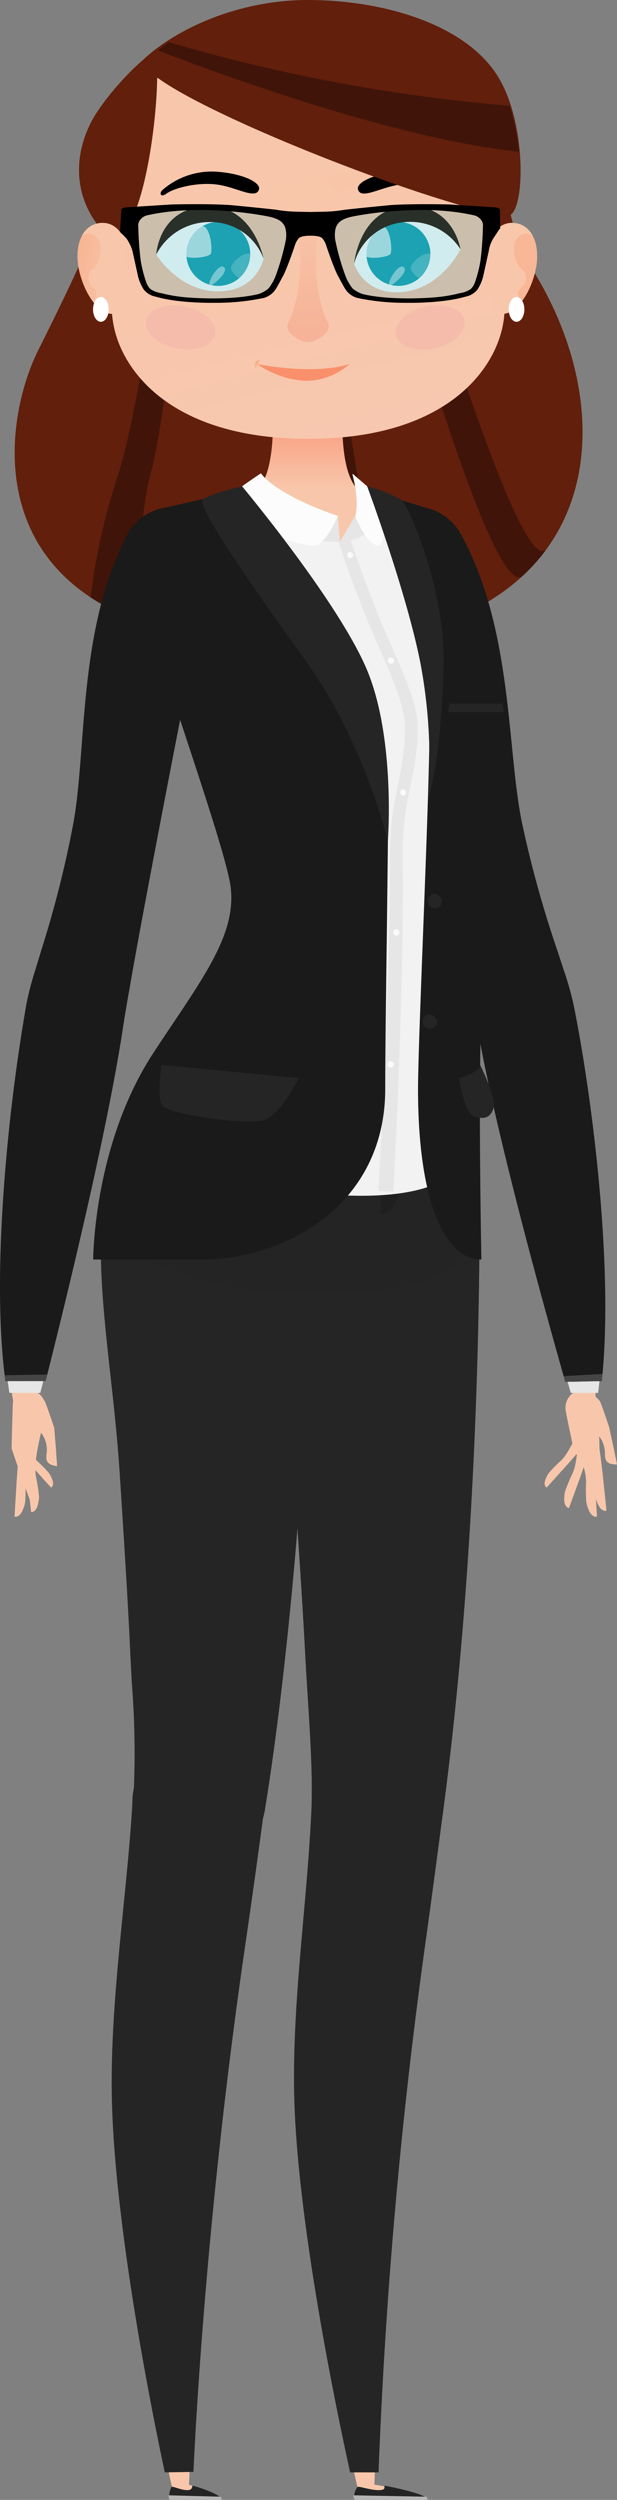 <svg xmlns="http://www.w3.org/2000/svg" xmlns:xlink="http://www.w3.org/1999/xlink" width="111" height="449.441" viewBox="0 0 111 449.441"><rect x="0" y="0" width="111" height="449.441" fill="#808080" stroke="none"/><defs><radialGradient id="a" cx="2706.912" cy="1451.076" r="11.689" gradientTransform="translate(-5739.493 -3148.872) scale(3.888 3.888)" gradientUnits="userSpaceOnUse"><stop offset="0" stop-color="#fa896b"/><stop offset="1" stop-color="#f8c7ab"/></radialGradient><radialGradient id="b" cx="2702.669" cy="1228.302" r="21.639" gradientTransform="matrix(3.731, -0.091, 0.091, 3.732, -5411.06, -2247.606)" xlink:href="#a"/><radialGradient id="c" cx="2038.376" cy="878.224" r="28.288" gradientTransform="matrix(2.853, -0.07, 0.07, 2.853, -2463.44, -999.148)" xlink:href="#a"/><linearGradient id="d" x1="0.739" y1="0.667" x2="1.402" y2="1.271" gradientUnits="objectBoundingBox"><stop offset="0" stop-color="#f8c7ab"/><stop offset="1" stop-color="#f7ac80"/></linearGradient><linearGradient id="e" x1="0.59" y1="0.622" x2="0.99" y2="1.417" gradientUnits="objectBoundingBox"><stop offset="0" stop-color="#f8c7ab"/><stop offset="1" stop-color="#f7b48c"/></linearGradient><linearGradient id="f" x1="-3105.441" y1="-1.308" x2="-3106.19" y2="0.762" xlink:href="#e"/><linearGradient id="g" x1="-2159.519" y1="0.568" x2="-2160.04" y2="1.652" xlink:href="#e"/><linearGradient id="h" x1="-3275.589" y1="-0.269" x2="-3276.378" y2="1.198" xlink:href="#e"/><radialGradient id="i" cx="1474.096" cy="674.201" r="14.912" gradientTransform="translate(-910.628 -449.093) scale(2.161 2.161)" xlink:href="#a"/><linearGradient id="j" x1="0.54" y1="0.294" x2="0.473" y2="0.774" gradientUnits="objectBoundingBox"><stop offset="0" stop-color="#f8c7ab"/><stop offset="0.437" stop-color="#f7c0a0"/><stop offset="1" stop-color="#f7b48c"/></linearGradient><linearGradient id="k" x1="827.495" y1="0.252" x2="827.213" y2="0.794" xlink:href="#j"/><linearGradient id="l" x1="0.201" y1="0.731" x2="0.68" y2="0.502" gradientUnits="objectBoundingBox"><stop offset="0" stop-color="#e8e8e8"/><stop offset="0.031" stop-color="#e9e9e9"/><stop offset="0.48" stop-color="#f3f3f3"/><stop offset="1" stop-color="#f7f7f7"/></linearGradient><linearGradient id="m" x1="-119.88" y1="-78.056" x2="-120.266" y2="-76.157" gradientUnits="objectBoundingBox"><stop offset="0" stop-color="#f8c7ab"/><stop offset="1" stop-color="#fa896b"/></linearGradient><linearGradient id="n" x1="-1670.897" y1="198.972" x2="-1671.187" y2="200.605" xlink:href="#m"/><radialGradient id="o" cx="-284.867" cy="179.548" r="30.115" gradientTransform="matrix(-0.417, 0, 0, 0.417, -1323.005, -106.836)" gradientUnits="userSpaceOnUse"><stop offset="0" stop-color="#f0f0f0"/><stop offset="1" stop-color="#f7f7f7"/></radialGradient><linearGradient id="p" x1="0.484" y1="1.363" x2="0.608" y2="-1.499" gradientUnits="objectBoundingBox"><stop offset="0" stop-color="#fff"/><stop offset="1" stop-color="#f5e8e0"/></linearGradient><linearGradient id="q" x1="705.398" y1="0.125" x2="705.398" y2="0.955" xlink:href="#e"/><linearGradient id="r" x1="-144.947" y1="-0.151" x2="-144.881" y2="1.021" gradientUnits="objectBoundingBox"><stop offset="0" stop-color="#f8bf9e"/><stop offset="1" stop-color="#f7ac7f"/></linearGradient><linearGradient id="s" x1="-3660.439" y1="-0.158" x2="-3660.339" y2="1.023" gradientUnits="objectBoundingBox"><stop offset="0" stop-color="#f8bd9c"/><stop offset="1" stop-color="#f7a97d"/></linearGradient><radialGradient id="t" cx="-5003.563" cy="2093.344" r="1.529" gradientTransform="matrix(-7.2, 0, 0, 7.2, -45215.117, -11189.639)" xlink:href="#o"/><linearGradient id="u" x1="0.5" y1="1.025" x2="0.5" y2="0.483" xlink:href="#l"/><radialGradient id="v" cx="1383.229" cy="569.759" r="6.672" gradientTransform="translate(-593.184 -258.123) scale(1.918 1.918)" xlink:href="#o"/><linearGradient id="w" x1="629.097" y1="0.561" x2="629.097" y2="-0.081" xlink:href="#m"/><linearGradient id="x" x1="0.5" y1="0.362" x2="1.114" y2="2.858" gradientUnits="objectBoundingBox"><stop offset="0" stop-color="#f8c7ab"/><stop offset="0" stop-color="#f8c5a9"/><stop offset="1" stop-color="#f5cfc1"/></linearGradient><radialGradient id="y" cx="469.464" cy="175.512" r="17.479" gradientTransform="translate(-69.058 -25.192) scale(0.664 0.664)" gradientUnits="userSpaceOnUse"><stop offset="0" stop-color="#f5a082"/><stop offset="1" stop-color="#f8c7ab"/></radialGradient><radialGradient id="z" cx="-457.899" cy="175.518" r="17.478" gradientTransform="matrix(-0.664, 0, 0, 0.664, -1828.646, -25.189)" xlink:href="#y"/><linearGradient id="aa" x1="0.5" y1="0.188" x2="0.5" y2="0.91" gradientUnits="objectBoundingBox"><stop offset="0" stop-color="#f8c7ab"/><stop offset="1" stop-color="#f5a082"/></linearGradient><linearGradient id="ab" x1="1.285" y1="0.748" x2="0.054" y2="0.259" gradientUnits="objectBoundingBox"><stop offset="0" stop-color="#f8c7ab"/><stop offset="1" stop-color="#f99369"/></linearGradient><linearGradient id="ac" x1="584.808" y1="0.748" x2="583.577" y2="0.259" xlink:href="#ab"/><radialGradient id="ad" cx="2541.316" cy="1098.976" r="12.217" gradientTransform="matrix(3.482, -0.085, 0.085, 3.483, -4513.195, -1731.814)" gradientUnits="userSpaceOnUse"><stop offset="0" stop-color="#dedede"/><stop offset="1" stop-color="#f2f2f2"/></radialGradient><radialGradient id="ae" cx="2026.113" cy="815.434" r="15.747" gradientTransform="matrix(2.806, -0.069, 0.069, 2.807, -2376.535, -860.955)" xlink:href="#ad"/><linearGradient id="af" x1="-197.759" y1="1.169" x2="-197.759" y2="4.481" gradientUnits="objectBoundingBox"><stop offset="0" stop-color="#242424"/><stop offset="1" stop-color="#303030"/></linearGradient><linearGradient id="ag" x1="0.191" y1="0.5" x2="0.993" y2="0.5" gradientUnits="objectBoundingBox"><stop offset="0" stop-color="#fff"/><stop offset="1" stop-color="#949494"/></linearGradient><radialGradient id="ah" cx="1270.133" cy="590.191" r="23.818" gradientTransform="translate(-490.88 -256.07) scale(1.847 1.847)" gradientUnits="userSpaceOnUse"><stop offset="0" stop-color="#dedede"/><stop offset="0.389" stop-color="#e7e7e7"/><stop offset="1" stop-color="#f2f2f2"/></radialGradient></defs><g transform="translate(-670.894 -229.134)"><g transform="translate(670.893 229.134)"><path d="M709.354,449.077c-.817,16.947-3.589,34.9-3.01,51.893.929,27.221,10.741,69.524,10.886,70.052a1.393,1.393,0,0,0,1.359,1.073,1.435,1.435,0,0,0,1.4-1.4,929.837,929.837,0,0,1,8.572-98.926c1.079-7.692,2.279-16.785,3.151-23.483a11.375,11.375,0,0,0-9.91-12.648c-6.357-.61-12.3,4.185-12.346,10.6C709.442,447.411,709.4,448.127,709.354,449.077Z" transform="translate(-652.676 -122.802)" fill="#f8c7ab"/><path d="M739.266,378.02a17.431,17.431,0,0,0-34.84-.877c-.964,18.317,3.6,56.979,4.862,81.489.421,8.2,1.333,18.741,1.179,26.239a11.411,11.411,0,0,0,10.29,11.649c4.194.276,11.013-2.259,11.966-9.6C737.455,451.349,739.266,411.775,739.266,378.02Z" transform="translate(-653.691 -161.433)" fill="url(#a)"/><path d="M699.7,526.64h-7.019c-1.379,0-1.567-.314-1.557-.791a2,2,0,0,1,2.136-2c1.174,0,4.978,1.508,6.44,2.323C700.132,526.405,700.271,526.64,699.7,526.64Z" transform="translate(-660.473 -77.347)" fill="#f8c7ab"/><path d="M725.239,526.64H714.155a.973.973,0,0,1-1.076-1.032,1.927,1.927,0,0,1,2.02-1.763,51.511,51.511,0,0,1,10.14,2.323C725.866,526.405,726.072,526.64,725.239,526.64Z" transform="translate(-649.166 -77.347)" fill="#f8c7ab"/><path d="M744.259,352.564c3.224,15.867,7.93,50.41,4.569,71.419a1.684,1.684,0,0,1-1.657,1.508,1.535,1.535,0,0,1-1.594-1.324c-.37-1.379-12.769-43.877-16.931-67.563-.3-1.709-.564-3.083-1.32-6.9a7.737,7.737,0,0,1,14.884-4.144A62.148,62.148,0,0,1,744.259,352.564Z" transform="translate(-641.912 -171.87)" fill="url(#b)"/><path d="M720.912,290.126c3.192-1.086,7.148,1.018,8.887,4.183,9.233,16.8,8.175,38.341,10.875,51.508a221.265,221.265,0,0,0,7.242,25.742,7.737,7.737,0,1,1-14.884,4.144c-3.86-19.929-16.329-75.759-16.788-77.8A6.793,6.793,0,0,1,720.912,290.126Z" transform="translate(-647.618 -197.87)" fill="url(#c)"/><path d="M675.965,404.907l1.6,1.771s.791-.344.042-1.853a3.408,3.408,0,0,0-.509-.855.735.735,0,1,0-1.13.936Z" transform="translate(-668.38 -139.24)" fill="#f8c7ab"/><path d="M672.961,399.96a.985.985,0,0,0-.3,1.274c.121.239,2.654,3.107,2.954,3.444a.674.674,0,0,0,.924.058.646.646,0,0,0,.05-.933c-.282-.309-.424-.491-.659-.789a20.891,20.891,0,0,1-1.618-2.845A1,1,0,0,0,672.961,399.96Z" transform="translate(-670.042 -141.244)" fill="url(#d)"/><path d="M675.6,402.5a.674.674,0,0,0-.918-.041.662.662,0,0,0-.056.917c.171.194,1.762,1.959,2.007,2.232a.733.733,0,0,0,1,.076.742.742,0,0,0,.13-1.012A23.744,23.744,0,0,0,675.6,402.5Z" transform="translate(-669.051 -139.946)" fill="#f8c7ab"/><path d="M674.179,406.769c.236.65.941,2.579.941,2.579s.991-.026.844-1.957a3.938,3.938,0,0,0-.176-1.133.845.845,0,1,0-1.609.512Z" transform="translate(-669.228 -138.235)" fill="#f8c7ab"/><path d="M673.15,400.169a1.134,1.134,0,0,0-.865,1.232c.026.308,1.491,4.46,1.667,4.948a.775.775,0,0,0,.961.461.743.743,0,0,0,.456-.974c-.167-.451-.241-.707-.362-1.127a23.912,23.912,0,0,1-.5-3.732A1.147,1.147,0,0,0,673.15,400.169Z" transform="translate(-670.179 -141.06)" fill="url(#e)"/><path d="M674.814,404.063a.779.779,0,0,0-.962-.441.765.765,0,0,0-.455.954c.1.28,1.035,2.85,1.179,3.245a.844.844,0,0,0,1.033.514.855.855,0,0,0,.576-1.026A27.08,27.08,0,0,0,674.814,404.063Z" transform="translate(-669.625 -139.287)" fill="#f8c7ab"/><path d="M675.785,394.1a2.727,2.727,0,0,0-3.3,2.492c-.115,4.165-.236,7.407-.2,7.94a2.238,2.238,0,0,0,2.276,1.951,2.456,2.456,0,0,0,2.392-1.9c.126-.691,1.242-5.7,1.415-6.969A3.235,3.235,0,0,0,675.785,394.1Z" transform="translate(-670.18 -144.191)" fill="#f8c7ab"/><path d="M678.479,402.539c-.038-.5-.2-2.559-.283-3.506a1.261,1.261,0,1,0-2.3.847,5.166,5.166,0,0,1,.967,2.747.815.815,0,0,0,.848.761A.8.8,0,0,0,678.479,402.539Z" transform="translate(-668.432 -142.204)" fill="#f8c7ab"/><path d="M677.906,395.8a2.787,2.787,0,0,0-4.475-.033c-1.28,1.715.036,4.325,1.9,4.835a5.606,5.606,0,0,1,2.18,1.171,1.247,1.247,0,0,0,1.556.123,1.264,1.264,0,0,0,.488-1.471C679.357,399.836,678.174,396.321,677.906,395.8Z" transform="translate(-669.849 -143.88)" fill="#f8c7ab"/><path d="M678.107,401.227a.785.785,0,0,0-.842-.761.837.837,0,0,0-.773.848,6.412,6.412,0,0,1-.047.974c-.248,1.565.439,1.979,1.886,2.192C678.318,404.161,678.146,401.737,678.107,401.227Z" transform="translate(-668.06 -140.892)" fill="#f8c7ab"/><path d="M672.79,407.5c-.042.714-.17,2.842-.17,2.842s.955.383,1.612-1.515a4.124,4.124,0,0,0,.3-1.151.876.876,0,1,0-1.742-.176Z" transform="translate(-670.004 -137.691)" fill="#f8c7ab"/><path d="M674.663,400.766a1.176,1.176,0,0,0-1.332.815c-.1.3-.421,4.86-.456,5.4a.806.806,0,0,0,.726.835.77.77,0,0,0,.835-.739c.027-.5.062-.773.121-1.223a24.721,24.721,0,0,1,1.065-3.759A1.189,1.189,0,0,0,674.663,400.766Z" transform="translate(-669.873 -140.745)" fill="#f8c7ab"/><path d="M674.51,405.2a.806.806,0,0,0-.733-.817.793.793,0,0,0-.827.721c-.021.308-.191,3.139-.217,3.577a.874.874,0,0,0,.771.914.886.886,0,0,0,.971-.738A28.288,28.288,0,0,0,674.51,405.2Z" transform="translate(-669.947 -138.873)" fill="#f8c7ab"/><path d="M674.388,407.055l.3,2.777s.986.215,1.31-1.729a4,4,0,0,0,.1-1.164.86.86,0,1,0-1.715.115Z" transform="translate(-669.096 -137.991)" fill="#f8c7ab"/><path d="M675,400.261a1.153,1.153,0,0,0-1.155,1.008c-.05.309.386,4.772.441,5.3a.79.79,0,0,0,.838.689.756.756,0,0,0,.688-.851c-.056-.486-.067-.758-.083-1.2a24.529,24.529,0,0,1,.415-3.812A1.167,1.167,0,0,0,675,400.261Z" transform="translate(-669.373 -140.997)" fill="#f8c7ab"/><path d="M675.665,404.544a.79.79,0,0,0-.844-.67.777.777,0,0,0-.682.832c.03.3.329,3.069.376,3.5a.857.857,0,0,0,.9.758.871.871,0,0,0,.818-.873A27.454,27.454,0,0,0,675.665,404.544Z" transform="translate(-669.224 -139.138)" fill="#f8c7ab"/><path d="M737.53,404.907c-.4.445-1.6,1.771-1.6,1.771s-.789-.344-.042-1.853a3.415,3.415,0,0,1,.511-.855.729.729,0,0,1,1.012-.156A.737.737,0,0,1,737.53,404.907Z" transform="translate(-637.583 -139.24)" fill="#f8c7ab"/><path d="M741.237,399.96a.984.984,0,0,1,.3,1.274c-.121.239-2.654,3.107-2.954,3.444a.674.674,0,0,1-.924.058.644.644,0,0,1-.05-.933c.282-.309.424-.491.658-.789a20.81,20.81,0,0,0,1.62-2.845A1,1,0,0,1,741.237,399.96Z" transform="translate(-636.625 -141.244)" fill="#f8c7ab"/><path d="M738.329,402.5a.672.672,0,0,1,.917-.041.664.664,0,0,1,.057.917c-.173.194-1.763,1.959-2.007,2.232a.733.733,0,0,1-1,.076.741.741,0,0,1-.13-1.012A23.544,23.544,0,0,1,738.329,402.5Z" transform="translate(-637.349 -139.946)" fill="#f8c7ab"/><path d="M739.692,406.769l-.939,2.579s-.992-.026-.846-1.957a4.049,4.049,0,0,1,.176-1.133.845.845,0,1,1,1.609.512Z" transform="translate(-636.386 -138.235)" fill="#f8c7ab"/><path d="M741.157,400.169a1.133,1.133,0,0,1,.865,1.232c-.026.308-1.491,4.46-1.665,4.948a.777.777,0,0,1-.962.461.745.745,0,0,1-.456-.974c.168-.451.243-.707.362-1.127a23.92,23.92,0,0,0,.5-3.732A1.147,1.147,0,0,1,741.157,400.169Z" transform="translate(-635.872 -141.06)" fill="#f8c7ab"/><path d="M739.4,404.063a.78.78,0,0,1,.962-.441.766.766,0,0,1,.456.954c-.1.28-1.036,2.85-1.18,3.245a.843.843,0,0,1-1.033.514.855.855,0,0,1-.576-1.026A27.6,27.6,0,0,1,739.4,404.063Z" transform="translate(-636.33 -139.287)" fill="#f8c7ab"/><path d="M740.642,394.1a2.727,2.727,0,0,1,3.3,2.492c.117,4.165.236,7.407.2,7.94a2.238,2.238,0,0,1-2.276,1.951,2.459,2.459,0,0,1-2.392-1.9c-.124-.691-1.242-5.7-1.414-6.969A3.234,3.234,0,0,1,740.642,394.1Z" transform="translate(-636.312 -144.191)" fill="#f8c7ab"/><path d="M744.827,402.3c-.1-.488-.533-2.51-.747-3.438a1.261,1.261,0,1,0-2.165,1.145,5.177,5.177,0,0,1,1.324,2.594.814.814,0,0,0,.941.641A.8.8,0,0,0,744.827,402.3Z" transform="translate(-634.481 -142.203)" fill="#f8c7ab"/><path d="M743.827,395.8a2.787,2.787,0,0,0-4.476-.033c-1.28,1.715.036,4.325,1.9,4.835a5.6,5.6,0,0,1,2.18,1.171,1.247,1.247,0,0,0,1.556.123,1.264,1.264,0,0,0,.488-1.471C745.278,399.836,744.095,396.321,743.827,395.8Z" transform="translate(-635.897 -143.88)" fill="#f8c7ab"/><path d="M744.27,401.036a.784.784,0,0,0-.935-.642.836.836,0,0,0-.653.944,6.6,6.6,0,0,1,.082.971c-.038,1.585.7,1.9,2.16,1.923C744.87,403.916,744.377,401.536,744.27,401.036Z" transform="translate(-633.924 -140.936)" fill="#f8c7ab"/><path d="M742.262,407.5c.043.714.17,2.842.17,2.842s-.954.383-1.612-1.515a4.12,4.12,0,0,1-.3-1.151.877.877,0,1,1,1.744-.176Z" transform="translate(-635.037 -137.691)" fill="url(#f)"/><path d="M740.673,400.766a1.176,1.176,0,0,1,1.332.815c.1.3.423,4.86.458,5.4a.807.807,0,0,1-.726.835.772.772,0,0,1-.836-.739c-.026-.5-.061-.773-.12-1.223a24.881,24.881,0,0,0-1.065-3.759A1.19,1.19,0,0,1,740.673,400.766Z" transform="translate(-635.454 -140.745)" fill="url(#g)"/><path d="M740.507,405.2a.809.809,0,0,1,.733-.817.794.794,0,0,1,.829.721c.021.308.191,3.139.217,3.577a.874.874,0,0,1-.773.914.887.887,0,0,1-.971-.738A28.509,28.509,0,0,1,740.507,405.2Z" transform="translate(-635.061 -138.873)" fill="url(#h)"/><path d="M743.3,406.818c.073.7.289,2.78.289,2.78s-.918.418-1.645-1.415a4.035,4.035,0,0,1-.345-1.115.861.861,0,1,1,1.7-.25Z" transform="translate(-634.482 -138.015)" fill="#f8c7ab"/><path d="M741.447,400.289a1.156,1.156,0,0,1,1.342.741c.114.292.626,4.747.683,5.271a.792.792,0,0,1-.674.851.756.756,0,0,1-.852-.688c-.048-.488-.094-.754-.173-1.194a24.382,24.382,0,0,0-1.207-3.638A1.166,1.166,0,0,1,741.447,400.289Z" transform="translate(-635.02 -140.995)" fill="#f8c7ab"/><path d="M741.47,404.641a.792.792,0,0,1,.683-.833.779.779,0,0,1,.842.67c.035.3.324,3.071.37,3.5a.86.86,0,0,1-.718.932.872.872,0,0,1-.983-.682A27.483,27.483,0,0,1,741.47,404.641Z" transform="translate(-634.544 -139.172)" fill="#f8c7ab"/><path d="M723.619,428.646c7.887,0,20.686-2.618,25.175-11,1.1-2.056.832-5,.832-7.709,0-19.406-7.1-37.553-7.628-46.315s.086-16.55,3.406-29.066,1.156-32.594.636-36.815c-.489-3.977-2.679-5.774-5.737-6.677a75.91,75.91,0,0,0-21.456-3.566c-8.519,0-19.961,2.6-25.189,3.566a6.744,6.744,0,0,0-5.512,7.445c.462,4.166,8.039,23.888,12.1,36.047,4.107,12.279,7.846,20.3,7.316,29.066s-20.8,26.733-23.127,46.315C682.507,426.185,713.242,428.646,723.619,428.646Z" transform="translate(-663.962 -199.072)" fill="url(#i)"/><path d="M710.069,334.568c4.4.729,13.772-3.359,13.49-11.39-.118-3.394-2.1-7.649-2.865-15.044s-7.821-11.39-13.77-11.22-10.067,8.607-10.225,17.765C696.545,323.636,698.763,332.7,710.069,334.568Z" transform="translate(-657.607 -194.228)" fill="url(#j)"/><path d="M717.49,350.4c0,1.291-.429,2.338-.958,2.338s-.959-1.047-.959-2.338.473-1.647.959-.492C716.985,348.7,717.49,349.112,717.49,350.4Z" transform="translate(-647.882 -167.301)" fill="#efac88"/><path d="M731.694,312.559c4.245,8.169,6.856,16.888.738,20.7-5.793,3.609-10.316.059-13.4-4.635-7.106-10.825,3.515-31.252,8.1-31.387C732.13,297.086,728.93,307.243,731.694,312.559Z" transform="translate(-647.325 -194.061)" fill="url(#k)"/><path d="M714.759,313.648h9.268l3.229,8.936H711.531Z" transform="translate(-649.964 -185.606)" fill="#ededed"/><g transform="translate(69.117 120.026)"><path d="M732.557,308.357s.462,2.532-2.5,4.428c-5.8,3.712-13.543,3.589-13.543,3.589s2.276,12.979,11.781,12.979c2.963,0,9.6-3.082,9.6-11.152C737.9,314.867,732.938,308.357,732.557,308.357Z" transform="translate(-716.514 -308.357)" fill="url(#l)"/><g transform="translate(6.526 7.683)"><path d="M723.983,313.846c-.723-.444-1.723,1.056-1.723,1.056s-1-1.723-1.389-1.444,1.668,2.889,1.668,2.889S724.705,314.292,723.983,313.846Z" transform="translate(-720.822 -313.428)" fill="#f7f6f5"/><path d="M731.39,314.8c-.3-.389-1.141.444-1.141.444s-.571-1.014-1.051-.848.811,1.606.811,1.7c0,0,1.31-.7,1.411-1.135,0-.039,0-.079-.008-.118A.133.133,0,0,0,731.39,314.8Z" transform="translate(-716.563 -312.938)" fill="#f7f6f5"/><path d="M725.01,319.278s-.27-1.051-.721-.93.48,1.86.48,1.86,1.471-1.17.962-1.441S725.01,319.278,725.01,319.278Z" transform="translate(-719.099 -310.899)" fill="#f7f6f5"/></g></g><path d="M718.771,378.02c-.586-11.275-8.634-17.462-17.438-17.437-7.815.021-17.435,5.966-17.435,17.1,0,19.141,3.2,56.437,4.3,80.947.37,8.246,1.22,16.879.553,26.392-.479,6.839,5.345,11.2,10.5,11.507,4.577.273,10.317-2.51,11.764-9.773C715.8,457.653,720.189,405.377,718.771,378.02Z" transform="translate(-664.195 -161.433)" fill="#f8c7ab"/><path d="M688.275,448.151c-1.126,17.221-4.084,35.522-3.606,52.828.751,27.221,10.069,69.113,10.36,70.083a1.4,1.4,0,0,0,2.747-.354c.032-.815,1.6-44.53,9.574-98.926,1.136-7.749,2.606-18.365,3.291-23.647a11.406,11.406,0,0,0-10.577-12.542,11.054,11.054,0,0,0-11.705,10.454S688.313,447.566,688.275,448.151Z" transform="translate(-663.825 -122.81)" fill="#f8c7ab"/><path d="M702.6,370.757s-1.959-9.967.006-10.157,4.036,11.243,4.036,11.243Z" transform="translate(-655.009 -161.425)" fill="url(#m)"/><path d="M724.489,370.639s3.692-9.876,2.67-9.813-5.516,11.37-5.516,11.37Z" transform="translate(-644.756 -161.308)" fill="url(#n)"/><g transform="translate(20.54 202.488)"><path d="M734.6,367.261c12.863,0,14.755-4.475,14.755-4.475l.391,3.8s-2.106,6.128-8.866,12.467a87,87,0,0,1-14.8,10.96H718.8s-.059-8.016-9.757-14.723c-8.107-5.607-14.057-7.543-18.226-7.984-2.694-.285-5.1.1-6.362,1.9a32.459,32.459,0,0,1,1.791-6.419S706.408,367.261,734.6,367.261Z" transform="translate(-684.451 -362.786)" fill="url(#o)"/><g transform="translate(0.947 1.892)"><path d="M711.745,372.356c-.661-.029-.6,1.621-.6,1.621s-.961-1.17-1.38-.58,1.38,1.871,1.38,1.871S712.406,372.386,711.745,372.356Z" transform="translate(-672.394 -359.749)" fill="#f7f6f5"/><path d="M700.76,368.3c-.723-.444-1.723,1.056-1.723,1.056s-1-1.723-1.389-1.444c-.333.238,1.126,2.188,1.552,2.742l.164.1C699.676,370.446,701.417,368.7,700.76,368.3Z" transform="translate(-678.626 -362.055)" fill="#f7f6f5"/><path d="M695.25,364.924a2.744,2.744,0,0,0-.871-.706c-.088-.012-.176-.024-.264-.035a.365.365,0,0,0-.247.161c-.42.591,1.382,1.871,1.382,1.871a15.815,15.815,0,0,0,.653-1.8l-.632-.082A4.79,4.79,0,0,0,695.25,364.924Z" transform="translate(-680.58 -363.959)" fill="#f7f6f5"/><path d="M717.8,376.789c-.723-.445-1.724,1.056-1.724,1.056s-1-1.723-1.388-1.445,1.516,2.7,1.658,2.879l.076-.053C716.78,378.876,718.45,377.186,717.8,376.789Z" transform="translate(-669.849 -357.682)" fill="#f7f6f5"/><path d="M708.166,369.253c-.3-.389-1.141.444-1.141.444s-.57-1.014-1.051-.848.812,1.606.812,1.7C706.785,370.545,708.466,369.644,708.166,369.253Z" transform="translate(-674.368 -361.565)" fill="#f7f6f5"/><path d="M707.975,377.7c-.3-.391-1.141.442-1.141.442a2.785,2.785,0,0,0-.6-.727c.229.512.418,1,.574,1.451C707.257,378.6,708.207,378,707.975,377.7Z" transform="translate(-674.177 -357.145)" fill="#f7f6f5"/><path d="M686.6,364.464c-.511-.271-.72.511-.72.511s-.235-.909-.63-.939c-.056.168-.114.344-.171.526a7.627,7.627,0,0,0,.561,1.344S687.108,364.733,686.6,364.464Z" transform="translate(-685.076 -364.035)" fill="#f7f6f5"/><path d="M727.892,364.7c-.306-.308-.879-.78-1.177-.359-.339.477.771,1.4,1.209,1.744.059-.145.088-.223.088-.223Z" transform="translate(-663.663 -363.961)" fill="#f7f6f5"/><path d="M725.208,369.253c-.3-.389-1.141.444-1.141.444s-.57-1.014-1.05-.848.811,1.606.811,1.7C723.828,370.545,725.508,369.644,725.208,369.253Z" transform="translate(-665.59 -361.565)" fill="#f7f6f5"/><path d="M719.55,373.218c-.51-.27-.72.511-.72.511s-.271-1.05-.721-.93.48,1.861.48,1.861S720.06,373.489,719.55,373.218Z" transform="translate(-668.126 -359.526)" fill="#f7f6f5"/><path d="M716.078,369.353s-1-1.723-1.388-1.444,1.667,2.889,1.667,2.889,2.168-2.056,1.445-2.5S716.078,369.353,716.078,369.353Z" transform="translate(-669.849 -362.055)" fill="#f7f6f5"/><path d="M701.827,365.048l-.623-.056c.114.244.208.42.208.42S701.605,365.257,701.827,365.048Z" transform="translate(-676.769 -363.542)" fill="#f7f6f5"/></g></g><path d="M709.435,336.551s5.918-4.15,11.189-4.209A5.524,5.524,0,0,1,726,336.551s.018-6.733-5.375-6.733C714.619,329.818,709.435,336.551,709.435,336.551Z" transform="translate(-651.043 -177.278)" fill="url(#p)"/><path d="M710.086,295.369c.344,1.6,1.936,2.9,2.8,2.9s1.9-1.3,1.554-2.9-1.6-2.9-2.8-2.9S709.742,293.767,710.086,295.369Z" transform="translate(-650.753 -196.514)" fill="url(#q)"/><path d="M697.86,444.084s-.041-2.848-1.947-2.2,1.6,6.283,1.6,6.283,5.706-7.28,3.974-7.749S697.86,444.084,697.86,444.084Z" transform="translate(-658.3 -120.336)" fill="url(#r)"/><path d="M721.61,444.084s1.98-2.848,2.915-2.2-4.165,6.283-4.165,6.283-.142-7.28,1.227-7.749S721.61,444.084,721.61,444.084Z" transform="translate(-645.418 -120.336)" fill="url(#s)"/><path d="M676.178,352.571c-2.836,15.867-7.039,50.38-3.163,71.389a2.051,2.051,0,0,0,2.036,1.538,2.085,2.085,0,0,0,1.918-1.442c.336-1.379,11.337-43.759,14.919-67.445.259-1.709.482-3.085,1.153-6.9a7.72,7.72,0,0,0-5.286-9.067,7.819,7.819,0,0,0-9.7,4.924A60.689,60.689,0,0,0,676.178,352.571Z" transform="translate(-670.606 -171.877)" fill="#f8c7ab"/><path d="M701.28,290.126c-3.22-1.086-7.46,1.018-9.12,4.183-8.822,16.8-7.237,38.341-9.615,51.508a217.338,217.338,0,0,1-6.612,25.742,7.786,7.786,0,1,0,14.985,4.144c3.422-19.92,14.475-75.759,14.884-77.8A6.767,6.767,0,0,0,701.28,290.126Z" transform="translate(-668.484 -197.87)" fill="#f8c7ab"/><path d="M699.5,318.76s-.744-14.6-1.176-19.673c-.53-6.213-1.2-10.492-1.2-10.492l-1.907.311s.6,3.974,1.08,10.278c.421,5.591.864,20.006.864,20.006S699.241,319.963,699.5,318.76Z" transform="translate(-658.364 -198.509)" fill="url(#t)"/><path d="M698.271,311.773l-5.523,1.294,2.056,6.4,6.993,3.167Z" transform="translate(-659.637 -186.572)" fill="#ededed"/><g transform="translate(38.633 120.026)"><path d="M696.622,308.357s5.645.238,15.95,3.216,11.789,4.8,11.789,4.8-2.054,15.914-17.177,12.5C693.91,325.883,696.622,308.357,696.622,308.357Z" transform="translate(-696.393 -308.357)" fill="url(#u)"/><g transform="translate(0.683 1.603)"><path d="M707.652,311.363a7.428,7.428,0,0,0,.592-.536c-.315-.1-.642-.192-.977-.289C707.44,310.964,707.652,311.363,707.652,311.363Z" transform="translate(-691.476 -308.837)" fill="#f7f6f5"/><path d="M714.345,314.8c-.3-.389-1.141.444-1.141.444s-.57-1.014-1.05-.848.811,1.606.811,1.7C712.965,316.092,714.647,315.193,714.345,314.8Z" transform="translate(-689.014 -306.858)" fill="#f7f6f5"/><path d="M708.687,318.767c-.511-.27-.72.511-.72.511s-.271-1.051-.721-.93.48,1.86.48,1.86S709.2,319.038,708.687,318.767Z" transform="translate(-691.55 -304.819)" fill="#f7f6f5"/><path d="M696.955,315.137s-.041-.073-.111-.176c.067.274.138.55.215.824.474-.288,1.247-.817,1.036-1.092C697.8,314.3,696.955,315.137,696.955,315.137Z" transform="translate(-696.844 -306.75)" fill="#f7f6f5"/><path d="M702.03,309.415c-.661-.03-.6,1.621-.6,1.621s-.961-1.171-1.38-.58,1.38,1.871,1.38,1.871S702.69,309.445,702.03,309.415Z" transform="translate(-695.226 -309.415)" fill="#f7f6f5"/><path d="M706.939,313.846c-.723-.444-1.722,1.056-1.722,1.056s-1-1.723-1.389-1.444,1.667,2.889,1.667,2.889S707.662,314.292,706.939,313.846Z" transform="translate(-693.272 -307.348)" fill="#f7f6f5"/><path d="M700.05,318.946c-.421.591,1.38,1.871,1.38,1.871s1.26-2.882.6-2.912-.6,1.621-.6,1.621S700.469,318.355,700.05,318.946Z" transform="translate(-695.226 -305.042)" fill="#f7f6f5"/></g></g><path d="M733.463,319.6c-.539-1.529-10.661-27.975-15.111-30.6l-1.623-.345c2.774,1.388,16.5,32.1,16.5,32.1Z" transform="translate(-647.286 -198.479)" fill="url(#v)"/><path d="M715.906,567.533c-.956-4.322-2.571-11.911-4.275-21.164-2.356-12.788-5.265-31-5.747-45.137-.371-10.854.632-22.2,1.6-33.179.548-6.2,1.114-12.62,1.411-18.773l.018-.365c.038-.773.07-1.441.077-2.442a11.067,11.067,0,0,1,3.644-8.1,12.379,12.379,0,0,1,8.305-3.244c.386,0,.777.018,1.162.056a12.068,12.068,0,0,1,10.536,13.431c-1.229,9.428-2.289,17.332-3.153,23.491a948.977,948.977,0,0,0-8.468,95.426Z" transform="translate(-652.913 -123.039)" fill="#252525"/><g transform="translate(2.637 9.922)"><path d="M687.7,264.416c-.5,3.622-7.757,18.176-10.816,24.289-7.168,14.328-12.357,53.02,46.486,53.02,54.373,0,59.68-38.508,43.183-66.253-11.134-18.721.827-24.471-18.633-34.7s-42.318-3.076-52.092,4.435S688.893,255.659,687.7,264.416Z" transform="translate(-672.634 -235.683)" fill="#621f0c"/><g transform="translate(13.646 0.147)"><path d="M704.842,235.883c1.544,28.169,9.948,75.722,13.858,105.006.832-.052,2.3-.273,3.1-.344-2.474-25.95-13.367-78.455-15.759-104.765Q705.44,235.825,704.842,235.883Z" transform="translate(-669.692 -235.78)" fill="#401409"/><g transform="translate(0 8.045)"><path d="M717.13,244.126c-3.118-5.848-4.009-1.447-4.009-1.447-.023.485,23.065,87.843,29.884,83.983a33.3,33.3,0,0,0,4.3-4.748C741.389,326.091,719.949,249.415,717.13,244.126Z" transform="translate(-665.428 -241.09)" fill="#401409"/><path d="M686.6,307.3a116.544,116.544,0,0,0-4.96,22.033,42.523,42.523,0,0,0,9.264,4.539c-.406-6.381-.741-18.447,1.633-27.06,3.371-12.229,7.752-63.721,7.752-63.721H697.25S691.946,290.247,686.6,307.3Z" transform="translate(-681.641 -240.058)" fill="#401409"/></g></g></g><path d="M711.771,304.436c8.686,0,16.581-10.105,10.833-11.055s-4.472-16.315-4.472-16.315h-12.72s1.277,15.366-4.471,16.315S703.085,304.436,711.771,304.436Z" transform="translate(-656.427 -204.448)" fill="url(#w)"/><path d="M719.519,305.931c23.41,0,32.732-11.1,34.82-19.541,1.276-5.156.083-10.066-.847-16.427-.591-4.05-.414-14.037-1.571-19.7-2.979-14.563-22.362-17.044-32.4-17.044s-29.423,2.482-32.4,17.044c-1.159,5.665-.98,15.652-1.573,19.7-.93,6.362-2.122,11.272-.847,16.427C686.786,294.831,696.108,305.931,719.519,305.931Z" transform="translate(-664.07 -227.031)" fill="url(#x)"/><path d="M689.966,263.909c-1.63-1.571-3.5-8.707,3.383-11.846s15.885-.93,18.764.732,4.371,13.44-5.284,14.582S691.7,265.581,689.966,263.909Z" transform="translate(-661.856 -218.142)" fill="url(#y)"/><path d="M734.238,263.909c1.63-1.571,3.5-8.707-3.383-11.846s-15.885-.93-18.764.732-4.369,13.44,5.284,14.582S732.505,265.581,734.238,263.909Z" transform="translate(-650.792 -218.142)" fill="url(#z)"/><path d="M713.411,252.718c.557,1.882,4.018-.392,7.51-.873s7.74.548,9.265,1.659c1.023.745,1.317-.135.621-.729a13.561,13.561,0,0,0-9.972-3.245C716.03,249.924,713.06,251.539,713.411,252.718Z" transform="translate(-649.01 -218.654)"/><path d="M707.662,252.71c-.556,1.873-4-.391-7.477-.87s-7.7.547-9.221,1.651c-1.02.742-1.311-.133-.62-.724a13.488,13.488,0,0,1,9.927-3.23C705.053,249.928,708.009,251.535,707.662,252.71Z" transform="translate(-661.069 -218.65)"/><path d="M714.359,252.967s-3.754,4.216-3.754,11.955c0,5.872,1.341,9.714,2.2,11.369s-2.18,3.471-3.6,3.471-4.421-1.815-3.56-3.471,2.2-5.5,2.2-11.369c0-7.739-3.754-11.955-3.754-11.955a6.245,6.245,0,0,1,10.272,0Z" transform="translate(-653.798 -218.246)" opacity="0.482" fill="url(#aa)"/><path d="M685.041,267.756c-2.363-1.871-7.512-9.258-2.926-19.215,2.138-4.647,8.78-11.655,11.369-13.094S692.6,273.684,685.041,267.756Z" transform="translate(-666.061 -225.903)" fill="#621f0c"/><path d="M688.223,239.548c5.668-5.124,16.544-10.414,29.346-10.414,13.1,0,28.671,4.2,34.444,14.278,5.075,8.854,4.547,25.021,1.233,24.544C738.053,265.774,683.419,243.89,688.223,239.548Z" transform="translate(-662.121 -229.134)" fill="#621f0c"/><path d="M701.464,272.348s10.052,2.039,16.552-.012a11.862,11.862,0,0,1-7.792,3.015A16.471,16.471,0,0,1,701.464,272.348Z" transform="translate(-655.148 -206.883)" fill="#fa906b"/><path d="M701.259,273.353l.818-1.492S700.809,271.741,701.259,273.353Z" transform="translate(-655.304 -207.129)" fill="#f6b187"/><path d="M708.747,262.186s-1.151,5.906-8.21,5.906-11.09-6.616-11.09-6.616,1.98-6.275,10.316-6.275C706.974,255.2,708.747,262.186,708.747,262.186Z" transform="translate(-661.338 -215.709)" fill="#fff"/><path d="M704.517,261.221a5.747,5.747,0,1,1-5.748-5.747A5.748,5.748,0,0,1,704.517,261.221Z" transform="translate(-659.496 -215.568)" fill="#1da3b3"/><path d="M708.747,262.992a10.137,10.137,0,0,0-9.378-6.548,10.747,10.747,0,0,0-9.922,5.837s.442-8.648,9.487-8.648C706.974,253.634,708.747,262.992,708.747,262.992Z" transform="translate(-661.338 -216.516)" fill="#2d1408"/><path d="M712.942,263.122s1.727,5.763,8.751,5.069,10.387-7.672,10.387-7.672-2.588-6.051-10.884-5.231C714.021,256,712.942,263.122,712.942,263.122Z" transform="translate(-649.237 -215.703)" fill="#fff"/><path d="M714.411,261.221a5.747,5.747,0,1,0,5.748-5.747A5.749,5.749,0,0,0,714.411,261.221Z" transform="translate(-648.48 -215.568)" fill="#1da3b3"/><path d="M717.545,255.968c1.472.165,1.823,4.407,1.463,5s-4.451,1.229-5.03,0S715.6,255.75,717.545,255.968Z" transform="translate(-648.751 -215.318)" fill="#fff" opacity="0.7"/><path d="M717.211,264.249c.233.124,3.525-2.459,2.547-3.36S716.532,263.886,717.211,264.249Z" transform="translate(-647.103 -212.849)" fill="#fff" opacity="0.49"/><path d="M719.714,262.112c.2.541,1.423,2.02,2.18,1.5s2.356-3.8,1.244-4.318S719.314,261.045,719.714,262.112Z" transform="translate(-645.77 -213.64)" fill="#fff" opacity="0.23"/><path d="M712.942,263.949a10.14,10.14,0,0,1,8.69-7.439,10.749,10.749,0,0,1,10.448,4.836s-1.291-8.563-10.292-7.675C713.787,254.462,712.942,263.949,712.942,263.949Z" transform="translate(-649.237 -216.53)" fill="#2d1408"/><path d="M700.629,270.615c-.43,2.083-3.542,3.2-6.951,2.5s-5.821-2.965-5.39-5.047,3.542-3.2,6.951-2.5S701.061,268.534,700.629,270.615Z" transform="translate(-661.96 -210.477)" fill="#f5bcac"/><path d="M730.242,267.958c.47,2.074-1.9,4.377-5.3,5.145s-6.527-.292-6.995-2.366,1.9-4.377,5.3-5.145S729.774,265.884,730.242,267.958Z" transform="translate(-646.688 -210.485)" fill="#f5bcac"/><path d="M689.652,235.621c9.366,3.63,42.074,15.818,64.953,18.22a42.7,42.7,0,0,0-1.7-8.271,306.628,306.628,0,0,1-61.32-11.437C690.9,234.622,690.255,235.121,689.652,235.621Z" transform="translate(-661.232 -226.559)" fill="#401409"/><g transform="translate(13.942 40.068)"><path d="M688.688,258.97s-1.086-3.7-4.51-3.369-4.89,4.456-3.641,9.13c1.235,4.618,4.13,7.987,6.63,7.063S688.688,258.97,688.688,258.97Z" transform="translate(-680.096 -255.581)" fill="#f8c7ab"/><path d="M683.124,263.032c.639-.439,2.4-4.633-.2-5.951a1.648,1.648,0,0,0-2.129.364,9.842,9.842,0,0,0-.259,6.634,14.794,14.794,0,0,0,2.244,4.878,1.45,1.45,0,0,0,.144-2.45A2.091,2.091,0,0,1,683.124,263.032Z" transform="translate(-680.096 -254.929)" opacity="0.352" fill="url(#ab)"/><path d="M684.761,266.607c0,1.23-.632,2.229-1.411,2.229s-1.41-1-1.41-2.229.632-2.227,1.41-2.227S684.761,265.377,684.761,266.607Z" transform="translate(-679.146 -251.049)" fill="#fff"/></g><g transform="translate(87.854 40.068)"><path d="M729.07,258.97s1.086-3.7,4.51-3.369,4.891,4.456,3.641,9.13c-1.235,4.618-4.13,7.987-6.63,7.063S729.07,258.97,729.07,258.97Z" transform="translate(-728.881 -255.581)" fill="#f8c7ab"/><path d="M733.078,263.032c-.639-.439-2.4-4.633.2-5.951a1.649,1.649,0,0,1,2.129.364,9.843,9.843,0,0,1,.259,6.634,14.765,14.765,0,0,1-2.245,4.878,1.449,1.449,0,0,1-.142-2.45A2.091,2.091,0,0,0,733.078,263.032Z" transform="translate(-727.326 -254.929)" opacity="0.315" fill="url(#ac)"/><path d="M734.121,266.607c0,1.23-.632,2.229-1.411,2.229s-1.412-1-1.412-2.229.632-2.227,1.412-2.227S734.121,265.377,734.121,266.607Z" transform="translate(-727.637 -251.049)" fill="#fff"/></g><path d="M696.194,255.968c1.473.165,1.823,4.407,1.462,5s-4.451,1.229-5.028,0S694.246,255.75,696.194,255.968Z" transform="translate(-659.748 -215.318)" fill="#fff" opacity="0.7"/><path d="M695.86,264.249c.233.124,3.524-2.459,2.545-3.36S695.181,263.886,695.86,264.249Z" transform="translate(-658.1 -212.849)" fill="#fff" opacity="0.49"/><path d="M698.362,262.112c.2.541,1.423,2.02,2.179,1.5s2.357-3.8,1.245-4.318S697.963,261.045,698.362,262.112Z" transform="translate(-656.766 -213.64)" fill="#fff" opacity="0.23"/><g transform="translate(21.605 36.71)"><path d="M752.644,253.933l-8.265-.523s-7.308-.174-10.984.153c0,0-6.219.609-7.807.8a24.707,24.707,0,0,1-3.436.347l-2.741.059-2.738-.059a24.637,24.637,0,0,1-3.432-.347c-1.586-.2-7.8-.8-7.8-.8-3.671-.327-10.97-.153-10.97-.153l-8.254.523c-.859.086-.847.464-.847.464l-.218,3.913.138.189.379.37.624.644a7.75,7.75,0,0,1,1.1,2.321l.88,3.985a7.944,7.944,0,0,0,1.118,2.859,3.565,3.565,0,0,0,2.151,1.306c4.3,1.26,10.6,1.109,10.6,1.109a41.3,41.3,0,0,0,8.852-.87,3.774,3.774,0,0,0,2.259-1.751c.206-.3,1.347-2.457,1.347-2.457.873-1.817,2.074-5.469,2.074-5.469a3.574,3.574,0,0,1,.558-.973c.392-.6,2.18-.539,2.18-.539s1.791-.062,2.182.539a3.557,3.557,0,0,1,.559.973s1.2,3.653,2.077,5.469c0,0,1.141,2.153,1.348,2.457a3.78,3.78,0,0,0,2.262,1.751,41.391,41.391,0,0,0,8.862.87s6.307.151,10.614-1.109a3.567,3.567,0,0,0,2.153-1.306,7.917,7.917,0,0,0,1.12-2.859l.88-3.985a6.163,6.163,0,0,1,.856-2.363l.518-.786.444-.68.253-.317-.049-3.291S753.5,254.02,752.644,253.933Zm-37.664,5.806a43.527,43.527,0,0,1-1.811,6.431,8.487,8.487,0,0,1-1.318,2.345,5.435,5.435,0,0,1-1.824,1.011c-5.213,1.239-12.481.62-12.481.62a26.592,26.592,0,0,1-5-.794,4.507,4.507,0,0,1-1.954-.75,3.165,3.165,0,0,1-.67-1.026,23.063,23.063,0,0,1-1.057-4.074,58.571,58.571,0,0,1-.435-6.192,1.53,1.53,0,0,1,.25-1.008,2.257,2.257,0,0,1,1.56-.979c9.993-2.2,21.6.262,21.6.262,2.151.424,2.585,1.239,2.585,1.239C715.306,257.739,714.981,259.739,714.981,259.739ZM749.99,263.5a23.074,23.074,0,0,1-1.057,4.074,3.15,3.15,0,0,1-.671,1.026,4.51,4.51,0,0,1-1.957.75,26.629,26.629,0,0,1-5,.794s-7.274.62-12.495-.62a5.437,5.437,0,0,1-1.826-1.011,8.463,8.463,0,0,1-1.32-2.345,43.481,43.481,0,0,1-1.812-6.431s-.327-2,.554-2.913c0,0,.435-.815,2.588-1.239,0,0,11.617-2.465,21.621-.262a2.259,2.259,0,0,1,1.562.979,1.52,1.52,0,0,1,.25,1.008A58.168,58.168,0,0,1,749.99,263.5Z" transform="translate(-685.154 -253.364)"/><path d="M713.855,259.391a43.349,43.349,0,0,1-1.809,6.43,8.488,8.488,0,0,1-1.318,2.345,5.436,5.436,0,0,1-1.826,1.012c-5.213,1.239-12.479.62-12.479.62a26.6,26.6,0,0,1-5-.794,4.547,4.547,0,0,1-1.956-.75,3.166,3.166,0,0,1-.67-1.027,23.034,23.034,0,0,1-1.056-4.074,58.135,58.135,0,0,1-.435-6.19,1.515,1.515,0,0,1,.25-1.008,2.252,2.252,0,0,1,1.561-.979c9.992-2.2,21.6.261,21.6.261,2.15.424,2.585,1.239,2.585,1.239C714.182,257.39,713.855,259.391,713.855,259.391Z" transform="translate(-684.044 -253.006)" fill="#1da3b3" opacity="0.2"/><path d="M711.266,256.476s.435-.815,2.585-1.239c0,0,11.605-2.465,21.6-.261a2.252,2.252,0,0,1,1.561.979,1.515,1.515,0,0,1,.25,1.008,58.111,58.111,0,0,1-.435,6.19,23.033,23.033,0,0,1-1.056,4.074,3.166,3.166,0,0,1-.67,1.027,4.547,4.547,0,0,1-1.956.75,26.6,26.6,0,0,1-5,.794s-7.266.62-12.479-.62a5.436,5.436,0,0,1-1.826-1.012,8.486,8.486,0,0,1-1.318-2.345,43.494,43.494,0,0,1-1.81-6.43S710.386,257.39,711.266,256.476Z" transform="translate(-672.021 -253.006)" fill="#1da3b3" opacity="0.2"/></g><g transform="translate(49.928 198.452)"><path d="M721.609,497.475c-.227,0-.451-.006-.668-.021A12.1,12.1,0,0,1,710,485.094c.111-5.356-.323-12.193-.739-18.806-.165-2.606-.321-5.066-.439-7.384-.365-7.116-.911-15.364-1.489-24.094-1.379-20.827-4.057-44.432-3.372-57.467a18.131,18.131,0,0,1,36.235.914c0,32.651-1.677,72.378-6.549,108.992a11.12,11.12,0,0,1-4.725,7.911,13.085,13.085,0,0,1-7.31,2.315Z" transform="translate(-703.848 -360.122)" fill="#252525"/><path d="M721.609,497.475c-.227,0-.451-.006-.668-.021A12.1,12.1,0,0,1,710,485.094c.111-5.356-.323-12.193-.739-18.806-.165-2.606-.321-5.066-.439-7.384-.365-7.116-.911-15.364-1.489-24.094-1.379-20.827-4.057-44.432-3.372-57.467a18.131,18.131,0,0,1,36.235.914c0,32.651-1.677,72.378-6.549,108.992a11.12,11.12,0,0,1-4.725,7.911,13.085,13.085,0,0,1-7.31,2.315Z" transform="translate(-703.848 -360.122)" fill="#252525"/></g><path d="M700.531,497.484c-.218,0-.438-.006-.655-.02a12.478,12.478,0,0,1-8.448-4.175,10.829,10.829,0,0,1-2.706-8.077,158.349,158.349,0,0,0-.253-20.639c-.112-1.954-.218-3.8-.3-5.674-.424-9.451-1.177-21.067-1.9-32.3-1.176-18.143-4.539-34.007-3.012-48.513a20.2,20.2,0,0,1,6.653-13.417,19.34,19.34,0,0,1,12.1-4.55h.055a17.862,17.862,0,0,1,12.241,4.686,19.189,19.189,0,0,1,5.839,13.413c.659,12.7.108,31.805-1.553,53.8-1.51,20.026-3.834,40.618-6.216,55.084l0,.024a12.924,12.924,0,0,1-4.68,7.916,11.809,11.809,0,0,1-7.157,2.438Z" transform="translate(-664.729 -161.67)" fill="#252525"/><path d="M693.711,567.541c-.95-4.428-2.532-12.175-4.139-21.32-2.23-12.691-4.971-30.8-5.363-44.986-.317-11.455.877-23.438,2.03-35.025.588-5.907,1.2-12.014,1.577-17.868.038-.567.082-2.065.082-2.08v-.026a12.472,12.472,0,0,1,3.233-7.478,11.194,11.194,0,0,1,8.465-3.647c.245,0,.5.008.742.021a11.657,11.657,0,0,1,8.413,4.225,12.142,12.142,0,0,1,2.818,9.1c-.648,5-2.091,15.466-3.292,23.659-6.677,45.524-8.857,83.466-9.416,95.343Z" transform="translate(-664.062 -123.048)" fill="#252525"/><g transform="translate(30.333 446.907)"><path d="M700.315,526.51h-9c-.515,0-.382-1.214.065-2.173.118-.255,1.806.606,2.913.559s.667-.824.982-.78S700.334,525.594,700.315,526.51Z" transform="translate(-690.879 -524.115)" fill="#242424"/><path d="M700.442,526.068s-.03-.574-.235-.574-9.152-.248-9.252-.248-.01.823.3.823Z" transform="translate(-690.915 -523.533)" fill="#b5b5b5"/></g><g transform="translate(63.569 446.907)"><path d="M726.041,526.51H713.416c-.721,0-.535-1.214.092-2.173.167-.255,2.394.606,3.947.559s.618-.824,1.062-.78S726.068,525.594,726.041,526.51Z" transform="translate(-712.801 -524.115)" fill="#242424"/><path d="M726.219,526.068s-.044-.574-.33-.574-12.84-.248-12.981-.248-.015.823.418.823Z" transform="translate(-712.852 -523.533)" fill="#b5b5b5"/></g><path d="M744.747,422.426c-8.133-28.505-13.941-51.785-16.37-65.607-.294-1.673-.553-3.026-1.318-6.89a8.092,8.092,0,0,1,5.651-9.549,8.263,8.263,0,0,1,2.329-.338,8.165,8.165,0,0,1,7.713,5.531l.179.553a56.177,56.177,0,0,1,1.883,6.507c3.5,17.212,7.554,49.493,4.83,69.793Z" transform="translate(-642.055 -172.013)" fill="url(#ad)"/><path d="M740.758,382.345a8.172,8.172,0,0,1-7.993-6.419c-3.935-20.315-16.662-77.237-16.787-77.791a7.221,7.221,0,0,1,4.942-8.262,5.942,5.942,0,0,1,1.929-.312,9.029,9.029,0,0,1,7.461,4.689c6.509,11.846,7.9,25.712,9.133,37.944.5,5.019.98,9.761,1.785,13.681a197.632,197.632,0,0,0,6.334,22.95c.32.974.623,1.9.9,2.75a8.213,8.213,0,0,1-.542,6.415,8.315,8.315,0,0,1-4.716,3.969A7.871,7.871,0,0,1,740.758,382.345Z" transform="translate(-647.761 -198.012)" fill="url(#ae)"/><path d="M743.911,395.615l.395-3.518h-6.29l1,3.518Z" transform="translate(-636.323 -145.202)" fill="#e6e6e6"/><g transform="translate(18.789 198.827)"><path d="M749.8,360.37s.885,12.157.992,15.252c.4,11.334-1.282,18.45-30.458,18.45-24.884,0-38.711-9.372-36.877-18.658a96.785,96.785,0,0,1,4.484-15.044Z" transform="translate(-683.295 -360.37)" fill="url(#af)"/></g><g transform="translate(21.624 198.827)"><path d="M716.109,362.826v15.755s5.2.835,3.854-15.755A14.886,14.886,0,0,0,716.109,362.826Z" transform="translate(-669.229 -359.166)" fill="#1f1f1f"/><path d="M685.166,365.07s64.292.644,64.223.242-.544-4.942-.544-4.942H686.978Z" transform="translate(-685.166 -360.37)" fill="#1a1a1a"/><path d="M717.288,365.327s-1.959-.694-1.936-2.46,2.329-2.5,2.329-2.5h-6.753l-.441,4.9Z" transform="translate(-672.125 -360.37)" fill="url(#ag)"/><path d="M717.252,362.376a.9.9,0,1,1-.877-1.088A1,1,0,0,1,717.252,362.376Z" transform="translate(-669.543 -359.897)" fill="#262626"/><path d="M703.384,360.37l-.566,6.177,1.966.279.986-6.456Z" transform="translate(-676.074 -360.37)" fill="#2e2e2e"/><path d="M724.754,360.37l.791,6.96,1.665.17-.37-7.13Z" transform="translate(-664.776 -360.37)" fill="#2e2e2e"/></g><path d="M740.9,382.907a8.6,8.6,0,0,1-8.405-6.76c-3.942-20.358-16.659-77.224-16.784-77.779-.945-4.207,1.982-7.648,5.216-8.749a6.388,6.388,0,0,1,2.064-.333,9.461,9.461,0,0,1,7.828,4.906c6.55,11.922,7.948,25.831,9.183,38.1.5,5.009.979,9.739,1.779,13.64a197.163,197.163,0,0,0,6.322,22.9c.3.927.618,1.886.9,2.751a8.63,8.63,0,0,1-.571,6.739,8.732,8.732,0,0,1-4.956,4.172A8.3,8.3,0,0,1,740.9,382.907Z" transform="translate(-647.903 -198.154)" fill="#1a1a1a"/><g transform="translate(84.411 167.609)"><path d="M743.891,420.587c-7.822-27.557-13.416-50.07-15.784-63.553-.294-1.668-.551-3.018-1.317-6.881a8.505,8.505,0,0,1,5.943-10.033,8.708,8.708,0,0,1,2.447-.356,8.586,8.586,0,0,1,8.11,5.822l.18.551a56.731,56.731,0,0,1,1.9,6.565c3.321,16.337,7.283,47.277,5.094,67.751Z" transform="translate(-726.609 -339.764)" fill="#1a1a1a"/><path d="M744.813,392.185c0-.021-6.99.373-6.99.373l.292,1.03,6.571-.133Z" transform="translate(-720.833 -312.766)" fill="#454545"/></g><path d="M724.793,296.374c2.951-.965,7.448-2.35,3.521-8.674,4.412,1.215,8.089,1.935,11.811,3.018a7.27,7.27,0,0,1,5.6,6.243c.682,4.054.585,11.961,3.5,20.441.833,2.426,5.266,7.68,4.779,13.167-.5,5.665-6.416,12.032-8.136,15.817-3.2,7.042-4.21,14.437-3.115,20.029s4.166,20.486,5.765,33.311c1.571,12.6-11.4,14.226-20.414,14.226s-46.259-2.839-42.115-14.273c4.347-11.993,19.106-29.405,20.265-34.984,1.03-4.96-.582-8.687-5.136-22.829-.9-2.8-13.469-38.727-14.117-42.788a7.093,7.093,0,0,1,5.742-8.39c3.409-.667,8.805-2.282,15.391-2.989C711.761,294.524,721.575,296.374,724.793,296.374Z" transform="translate(-663.283 -198.97)" fill="url(#ah)"/><path d="M721.591,306.888s3.9,15,9.731,15c5.489,0-2.389-15-2.389-15Z" transform="translate(-644.782 -189.088)" fill="#fff"/><path d="M672.447,422.432c-1.451-9.125-1.668-21.218-.641-35.982a335.973,335.973,0,0,1,4.1-33.811,55.094,55.094,0,0,1,1.72-6.493l.168-.558a8.2,8.2,0,0,1,7.808-5.56,8.384,8.384,0,0,1,2.412.356,8.125,8.125,0,0,1,5.578,9.542c-.662,3.763-.889,5.166-1.15,6.89C689.516,376.2,681.542,408.479,678,422.432Z" transform="translate(-670.751 -172.019)" fill="#f2f2f2"/><path d="M683.448,382.392a8.229,8.229,0,0,1-7.065-4.039,8.709,8.709,0,0,1-.711-6.771c.252-.853.532-1.773.827-2.747a194.485,194.485,0,0,0,5.774-22.95c.708-3.921,1.068-8.661,1.45-13.681.93-12.234,1.985-26.1,8.206-37.947a9.145,9.145,0,0,1,7.663-4.7,6.1,6.1,0,0,1,1.964.312,7.164,7.164,0,0,1,4.8,8.251c-.106.533-11.381,57.421-14.882,77.793a8.19,8.19,0,0,1-8.024,6.475Z" transform="translate(-668.626 -198.012)" fill="#f2f2f2"/><path d="M671.7,392.1l6.9.072-.871,3.446h-5.547Z" transform="translate(-670.48 -145.202)" fill="#e6e6e6"/><g transform="translate(60.898 96.884)"><path d="M711.089,293.6s2.736,8.639,6.668,17.567c2.571,5.84,5.259,11.807,5.259,15.555,0,9.707-2.653,12.06-2.653,23.262,0,24.994-2.1,60.33-2.1,60.33l2.691.139s1.989-35.228,1.68-60.429c-.129-10.507,2.712-14.123,2.712-23.2,0-4.239-2.965-10.405-5.518-16.281-3.836-8.825-6.622-17.467-6.622-17.467Z" transform="translate(-711.089 -293.082)" fill="#e6e6e6"/><path d="M713.2,295.162a.55.55,0,1,1-.682-.521A.614.614,0,0,1,713.2,295.162Z" transform="translate(-710.553 -292.286)" fill="#fafafa"/><path d="M718.054,307.577a.57.57,0,1,1-.785-.383A.622.622,0,0,1,718.054,307.577Z" transform="translate(-708.065 -285.835)" fill="#fafafa"/><path d="M719.424,323.648a.54.54,0,1,1-.27-.806A.61.61,0,0,1,719.424,323.648Z" transform="translate(-707.331 -277.767)" fill="#fafafa"/><path d="M718.714,340.067a.573.573,0,1,1-.565-.67A.624.624,0,0,1,718.714,340.067Z" transform="translate(-707.744 -269.228)" fill="#fafafa"/><path d="M718.046,355.734a.573.573,0,1,1-.565-.67A.623.623,0,0,1,718.046,355.734Z" transform="translate(-708.088 -261.159)" fill="#fafafa"/></g><path d="M713.941,290.478l.356,4.647s-5.733.468-8.54-2.857S713.941,290.478,713.941,290.478Z" transform="translate(-653.173 -197.722)" fill="#e6e6e6"/><path d="M717.579,292.965s-2.032,5.059-4.148,5.316S697.95,295,698.24,289.164c2.551-1.848,3.553-2.565,5.522-3.868C703.762,285.3,705.91,288.938,717.579,292.965Z" transform="translate(-656.811 -200.208)" fill="#fcfcfc"/><path d="M714.039,290.475l-2.8,4.647s4.045-.047,6.012-2.706C719.834,288.918,714.039,290.475,714.039,290.475Z" transform="translate(-650.115 -197.719)" fill="#e6e6e6"/><path d="M713.264,292.918s1.8,4.871,3.886,5.316c1.379.294,2.42-5.291-.061-9.118-1.644-1.545-2.812-2.453-4.216-3.709a.077.077,0,0,0-.127.077C713.017,286.484,713.953,290.214,713.264,292.918Z" transform="translate(-649.339 -200.161)" fill="#fcfcfc"/><path d="M694.192,290.537c2.5-.5,13.588-3.135,13.588-3.135s21.874,26.728,25.041,38.076c1.8,6.437,2.242,15.5,2.156,24.762-.158,16.776-.48,35.009-.48,44.659,0,20.85-17.935,30.672-33.1,30.672H681.961s0-20.617,10.817-37.132c8.484-12.955,15.269-21.259,13.838-30.313s-17.94-54.12-18.2-59.792A7.342,7.342,0,0,1,694.192,290.537Z" transform="translate(-665.193 -199.124)" fill="#1a1a1a"/><path d="M690.177,355.506l24.7,2.382s-3.162,6.543-6.307,7.53-17.355-1.051-18.286-2.654S690.177,355.506,690.177,355.506Z" transform="translate(-661.137 -164.048)" fill="#252525"/><path d="M702.06,286.84s-5.078,1.12-6.971,2.3c-1.521.948,8.337,15.05,18.592,29.321,10.236,14.241,14.614,32.07,14.614,32.07s1.35-17.9-3.563-30.2C719.87,308.17,702.06,286.84,702.06,286.84Z" transform="translate(-658.512 -199.413)" fill="#252525"/><path d="M671.859,420.46c-1.167-8.872-1.277-20.259-.329-33.9a336.188,336.188,0,0,1,4.11-33.855,55.244,55.244,0,0,1,1.73-6.54l.168-.559a8.63,8.63,0,0,1,8.21-5.857,8.839,8.839,0,0,1,2.532.373,8.533,8.533,0,0,1,5.871,10.016c-.661,3.757-.888,5.159-1.148,6.88-2.8,18.535-10.264,49.043-13.9,63.436Z" transform="translate(-670.893 -172.162)" fill="#1a1a1a"/><path d="M683.591,382.954a8.549,8.549,0,0,1-2.066-.256,8.434,8.434,0,0,1-5.362-4,9.132,9.132,0,0,1-.75-7.1c.252-.848.53-1.764.823-2.732l.006-.018a193.95,193.95,0,0,0,5.763-22.9c.7-3.9,1.062-8.628,1.444-13.635.933-12.278,1.992-26.189,8.252-38.114a9.584,9.584,0,0,1,8.034-4.919,6.555,6.555,0,0,1,2.1.333,7.579,7.579,0,0,1,5.074,8.731c-.106.535-11.352,57.247-14.879,77.78a8.622,8.622,0,0,1-8.437,6.824Z" transform="translate(-668.768 -198.154)" fill="#1a1a1a"/><path d="M725.3,290.564c-3.119-.886-10.175-3.162-10.175-3.162s9.442,27.654,10.2,40.9c.389,6.763-2.01,56.962-2.01,66.592,0,20.85,5.044,30.672,11.4,30.672,0,0-.436-21.648-.2-37.132.241-15.817-.217-29.145,1.214-38.2s3.063-11.789,3.513-18.955c.229-3.636-2.327-10.961-4.263-18.171-1.88-6.993-3.135-13.91-3.488-15.226C730.459,294.03,728.609,291.5,725.3,290.564Z" transform="translate(-648.111 -199.124)" fill="#1a1a1a"/><path d="M729.2,355.506s2.692,5.472,2.48,7.257c-.148,1.241-.9,2.973-3.627,1.957-1.7-.635-2.654-6.833-2.654-6.833a12.571,12.571,0,0,0,2.82-1.145C729.313,356.057,729.2,355.506,729.2,355.506Z" transform="translate(-642.82 -164.048)" fill="#252525"/><path d="M724.082,318.685c-2.462-12.654-9.589-31.845-9.589-31.845a30.427,30.427,0,0,1,5.978,2.3c1.521.948,8.2,16.521,7.775,30.3-.541,17.529-2.819,23.766-2.819,23.766A93.649,93.649,0,0,0,724.082,318.685Z" transform="translate(-648.438 -199.413)" fill="#252525"/><path d="M724.211,336.709a1.277,1.277,0,1,1-1.259-1.494A1.391,1.391,0,0,1,724.211,336.709Z" transform="translate(-644.729 -174.498)" fill="#252525"/><path d="M723.624,351.014a1.277,1.277,0,1,1-1.259-1.494A1.392,1.392,0,0,1,723.624,351.014Z" transform="translate(-645.032 -167.131)" fill="#252525"/><path d="M724.365,312.631h9.478l.344,1.541H724.093Z" transform="translate(-643.494 -186.13)" fill="#252525"/><path d="M679.116,392.243l-7.666.132.123,1.05,7.245,0Z" transform="translate(-670.606 -145.127)" fill="#454545"/></g></g></svg>